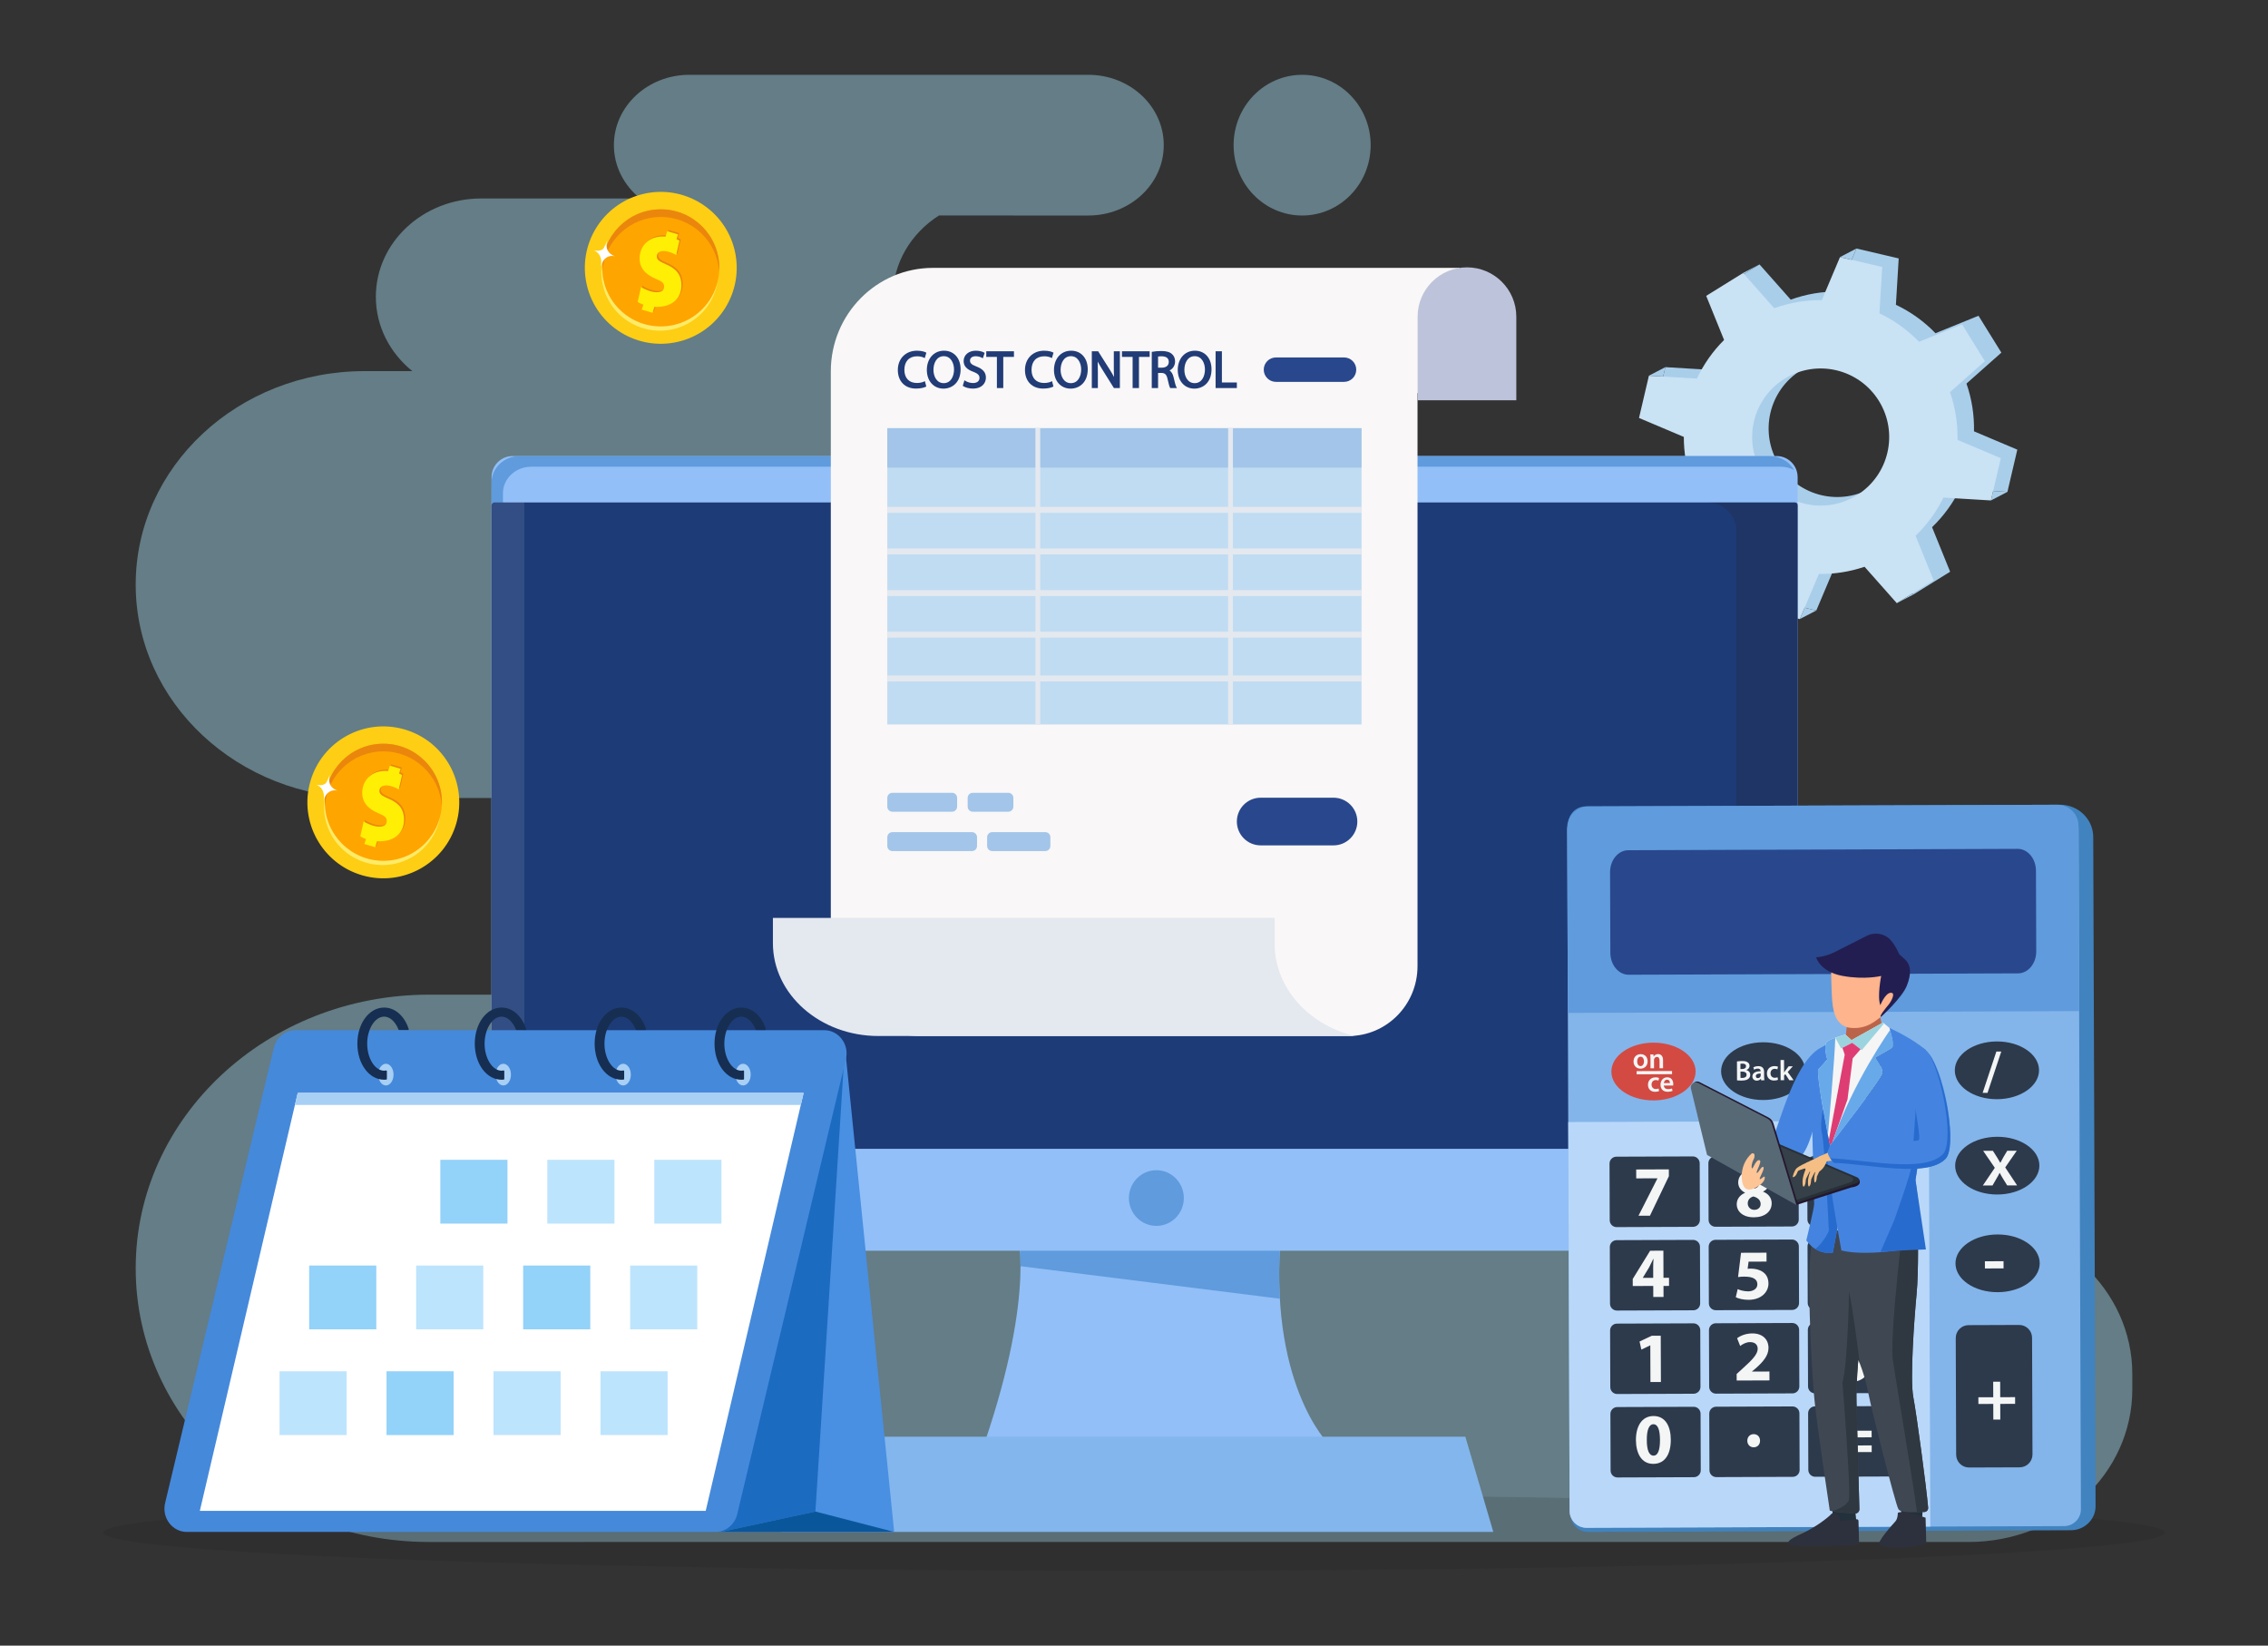 <?xml version="1.0" encoding="utf-8"?>
<svg xmlns="http://www.w3.org/2000/svg" enable-background="new 0 0 2000 2000" height="1413.797" id="Layer_1" version="1.1" viewBox="25.554 361.797 1948.892 1413.797" width="1948.892" x="0" y="0">
  <rect x="25.554" y="361.797" width="1948.892" height="1413.797" fill="#333333" stroke="none"/>
  <linearGradient gradientUnits="userSpaceOnUse" id="SVGID_1_" x1="1000" x2="1000" y1="0" y2="2000">
    <stop offset="0" stop-color="#fdfdfd"/>
    <stop offset=".227" stop-color="#f2fafd"/>
    <stop offset=".621" stop-color="#d5f4fe"/>
    <stop offset="1" stop-color="#b4ecff"/>
  </linearGradient>
  <g opacity=".41">
    <path d="M142.16,864.01L142.16,864.01c0-101.28,88.06-183.38,196.68-183.38h41.03      c-19.19-15.49-31.35-38.35-31.35-63.87v0c0-46.65,40.56-84.47,90.59-84.47h136.55c-13.81-11.08-22.59-27.47-22.59-45.79      c0-33.38,29.02-60.44,64.82-60.44h342.87c35.8,0,64.82,27.06,64.82,60.44c0,33.38-29.02,60.44-64.82,60.44H832.38      c-23.9,15.21-39.6,40.8-39.6,69.82v0c0,25.52,12.16,48.38,31.35,63.87h211.14c108.62,0,196.68,82.1,196.68,183.38l0,0      c0,101.28-88.06,183.38-196.68,183.38h279.71c50.03,0,90.59,37.82,90.59,84.47c0,46.65-40.56,84.47-90.59,84.47h113.97      c124.52,0,227.88,84.17,248.4,194.8h39.91c77.64,0,140.58,58.68,140.58,131.07v13.28c0,72.39-62.94,131.07-140.58,131.07      h-288.31H485.4h-91.07c-139.27,0-252.17-105.26-252.17-235.11v0c0-129.85,112.9-235.11,252.17-235.11h441.46      c-50.03,0-90.59-37.82-90.59-84.47c0-46.65,40.56-84.47,90.59-84.47H338.84C230.22,1047.39,142.16,965.29,142.16,864.01z" fill="#abe9ff"/>
    <ellipse cx="1144.48" cy="486.51" fill="#abe9ff" rx="58.89" ry="60.44"/>
  </g>
  <ellipse cx="1000" cy="1678.51" fill="#231f20" opacity=".15" rx="885.86" ry="32.82"/>
  <path d="M1721.8,732.35c0.3-13.74-1.8-27.63-6.46-41.01l29.99-26.59l-19.65-31.68l-36.96,15     c-9.94-10.29-21.49-18.48-34.01-24.42l2.4-39.84l-36.29-8.5l-15.62,36.95c-13.72-0.13-27.57,2.14-40.89,6.96l-26.8-30.25     l-31.67,19.65l15.37,37.89c-9.82,9.76-17.65,21.03-23.37,33.19l-41.23-2.49l-8.5,36.3l38.5,16.28     c-0.02,13.13,2.15,26.37,6.66,39.14l-31.48,27.91l19.65,31.68l39.16-15.89c9.42,9.55,20.26,17.24,31.96,22.95l-2.54,42.21     l36.29,8.5l16.38-38.75c13.14,0.19,26.41-1.83,39.24-6.18l27.7,31.26l31.67-19.65l-15.52-38.26c10-9.6,18.04-20.74,23.97-32.79     l40.79,2.46l8.5-36.3L1721.8,732.35z M1635.25,779.95c-27.63,17.15-63.92,8.64-81.07-19c-17.14-27.64-8.64-63.95,18.98-81.09     c27.63-17.15,63.93-8.64,81.07,19C1671.38,726.49,1662.88,762.8,1635.25,779.95z" fill="#a9ceea"/>
  <path d="M1707.65,739.7c0.3-13.74-1.81-27.63-6.46-41.01l29.99-26.59l-19.65-31.68l-36.96,15     c-9.94-10.29-21.49-18.48-34.01-24.42l2.4-39.84l-36.29-8.5l-15.62,36.95c-13.72-0.13-27.57,2.14-40.89,6.96l-26.8-30.24     l-31.67,19.65l15.37,37.89c-9.82,9.76-17.65,21.03-23.37,33.19l-41.23-2.49l-8.5,36.3l38.5,16.28     c-0.02,13.13,2.15,26.37,6.66,39.14l-31.48,27.91l19.65,31.68l39.16-15.89c9.42,9.55,20.26,17.23,31.96,22.95l-2.54,42.21     l36.29,8.5l16.37-38.75c13.15,0.19,26.41-1.83,39.24-6.18l27.7,31.26l31.67-19.65l-15.52-38.26c10-9.6,18.04-20.74,23.97-32.79     l40.79,2.46l8.5-36.3L1707.65,739.7z M1621.1,787.3c-27.63,17.15-63.93,8.64-81.07-19c-17.14-27.64-8.64-63.95,18.98-81.09     c27.63-17.15,63.93-8.64,81.07,19C1657.23,733.84,1648.73,770.15,1621.1,787.3z" fill="#c9e2f4"/>
  <polygon fill="#a9ceea" points="1442.44 684.56 1454.7 685.3 1456.6 677.21"/>
  <polygon fill="#a9ceea" points="1606.66 582.65 1620.81 575.3 1616.71 585"/>
  <polygon fill="#a9ceea" points="1523.35 596.31 1537.51 588.97 1524.17 597.24"/>
  <polygon fill="#a9ceea" points="1572.13 893.65 1586.28 886.3 1576.23 883.95"/>
  <polygon fill="#a9ceea" points="1736.35 791.74 1750.5 784.39 1738.24 783.65"/>
  <polygon fill="#a9ceea" points="1655.44 879.98 1669.59 872.63 1668.77 871.71"/>
  <g>
    <path d="M899.11,1416.81c0,0,17.7,52.29-27.82,185.41h295.86c0,0-53.1-52.29-40.46-185.41H899.11z" fill="#92bff7"/>
    <path d="M902.5,1449.61l222.89,27.95c-1.05-18.05-0.83-38.21,1.31-60.76H899.11l0,0    C899.11,1416.81,902.53,1426.94,902.5,1449.61z" fill="#5f9bdd"/>
    <path d="M1545.81,1436.32H472.41c-13.51,0-24.47-10.95-24.47-24.47V771.71c0-10.01,8.11-18.12,18.12-18.12h1086.08    c10.01,0,18.12,8.11,18.12,18.12v640.14C1570.28,1425.36,1559.32,1436.32,1545.81,1436.32z" fill="#92bff7"/>
    <path d="M457.73,1419.41V785.57c0-12.59,10.86-22.8,24.26-22.8h1073.8c4.17,0,8.05,1.08,11.48,2.83    c-4.1-7.12-12.03-12.01-21.25-12.01H472.21c-13.4,0-24.26,10.21-24.26,22.8v633.84c0,9.57,5.49,17.91,13.66,22.45    C459.16,1428.78,457.73,1424.26,457.73,1419.41z" fill="#5f9bdd"/>
    <polygon fill="#83b6ed" points="720.84 1596.11 696.82 1677.92 1308.76 1677.92 1284.74 1596.11"/>
    <path d="M1042.82,1391.07c0,13.21-10.56,23.91-23.59,23.91c-13.03,0-23.59-10.7-23.59-23.91    c0-13.21,10.56-23.91,23.59-23.91C1032.26,1367.16,1042.82,1377.87,1042.82,1391.07z" fill="#5f9bdd"/>
    <path d="M1567.83,1348.75H450.39c-1.35,0-2.45-1.1-2.45-2.45v-550.4c0-1.35,1.1-2.45,2.45-2.45h1117.43     c1.35,0,2.45,1.1,2.45,2.45v550.4C1570.28,1347.65,1569.18,1348.75,1567.83,1348.75z" fill="#1d3b77"/>
    <path d="M1568.94,793.45h-76.35c13.82,0,25.03,10.78,25.03,24.08v507.14c0,13.3-11.2,24.08-25.03,24.08h76.35     c0.74,0,1.34-0.58,1.34-1.29V794.74C1570.28,794.03,1569.68,793.45,1568.94,793.45z" fill="#231f20" opacity=".2"/>
    <path d="M476.09,793.45h-26.86c-0.71,0-1.29,0.58-1.29,1.29v552.72c0,0.71,0.58,1.29,1.29,1.29h26.86V793.45z" fill="#fff" opacity=".1"/>
  </g>
  <g>
    <path d="M1279.77,591.93h-102.59H984.31H827.26c-48.48,0-87.79,39.8-87.79,88.89V1175    c0,42.45,33.98,76.86,75.9,76.86h369c32.73,0,59.26-26.87,59.26-60.01V699.52h36.14V591.93z" fill="#f9f7f7"/>
    <path d="M1120.86,1172.63v-22.22H689.71V1172c0,44.1,40.58,79.86,90.65,79.86h409.34    C1150.04,1242.43,1120.86,1210.54,1120.86,1172.63z" fill="#e4e8ef"/>
    <path d="M1286.12,591.49c-23.42,0-42.4,18.98-42.4,42.4v71.81h84.8v-71.81    C1328.52,610.48,1309.53,591.49,1286.12,591.49z" fill="#bdc3db"/>
    <path d="M843.61,1042.9h-51.2c-2.43,0-4.39,1.97-4.39,4.39v7.49c0,2.43,1.97,4.39,4.39,4.39h51.2       c2.43,0,4.39-1.97,4.39-4.39v-7.49C848.01,1044.87,846.04,1042.9,843.61,1042.9z" fill="#a2c5e9"/>
    <path d="M891.95,1042.9h-30.48c-2.43,0-4.39,1.97-4.39,4.39v7.49c0,2.43,1.97,4.39,4.39,4.39h30.48       c2.43,0,4.39-1.97,4.39-4.39v-7.49C896.35,1044.87,894.38,1042.9,891.95,1042.9z" fill="#a2c5e9"/>
    <path d="M860.73,1076.7h-68.32c-2.43,0-4.39,1.97-4.39,4.39v7.49c0,2.43,1.97,4.39,4.39,4.39h68.32        c2.43,0,4.39-1.97,4.39-4.39v-7.49C865.13,1078.66,863.16,1076.7,860.73,1076.7z" fill="#a2c5e9"/>
    <path d="M923.75,1076.7h-45.56c-2.43,0-4.39,1.97-4.39,4.39v7.49c0,2.43,1.97,4.39,4.39,4.39h45.56        c2.43,0,4.39-1.97,4.39-4.39v-7.49C928.15,1078.66,926.18,1076.7,923.75,1076.7z" fill="#a2c5e9"/>
    <rect fill="#c0dcf2" height="254.55" width="407.49" x="788.02" y="729.66"/>
    <rect fill="#a2c5e9" height="33.87" width="407.49" x="788.02" y="729.66"/>
    <rect fill="#e4e8ef" height="254.55" width="4.11" x="915.3" y="729.66"/>
    <rect fill="#e4e8ef" height="254.55" width="4.11" x="1080.89" y="729.66"/>
    <rect fill="#e4e8ef" height="5.13" width="407.49" x="788.02" y="797.23"/>
    <rect fill="#e4e8ef" height="5.13" width="407.49" x="788.02" y="832.98"/>
    <rect fill="#e4e8ef" height="5.13" width="407.49" x="788.02" y="868.74"/>
    <rect fill="#e4e8ef" height="5.13" width="407.49" x="788.02" y="904.49"/>
    <rect fill="#e4e8ef" height="5.13" width="407.49" x="788.02" y="942.13"/>
    <path d="M1180.49,689.87h-58.5c-5.79,0-10.49-4.7-10.49-10.49v0c0-5.79,4.7-10.49,10.49-10.49h58.5    c5.79,0,10.49,4.7,10.49,10.49l0,0C1190.99,685.17,1186.29,689.87,1180.49,689.87z" fill="#29478c"/>
    <path d="M1171.43,1088.08h-62.57c-11.31,0-20.48-9.17-20.48-20.48v0c0-11.31,9.17-20.48,20.48-20.48h62.57    c11.31,0,20.48,9.17,20.48,20.48l0,0C1191.91,1078.91,1182.74,1088.08,1171.43,1088.08z" fill="#29478c"/>
    <g>
      <path d="M813.66,667.89c2.14,0,4.17,0.42,5.73,1.17l0.82,0.4l1.37-4.65l-0.56-0.29c-0.64-0.33-3.08-1.43-7.49-1.43     c-9.7,0-16.47,6.81-16.47,16.56c0,9.71,6.13,15.98,15.62,15.98c3.88,0,6.82-0.78,8.28-1.51l0.56-0.28l-1.2-4.59l-0.85,0.41     c-1.49,0.72-3.79,1.17-6,1.17c-6.75,0-10.78-4.23-10.78-11.32C802.7,672.23,806.8,667.89,813.66,667.89z" fill="#213c76"/>
      <path d="M836.72,663.09c-8.67,0-14.73,6.81-14.73,16.56c0,9.43,5.87,16.02,14.28,16.02     c7.33,0,14.73-5.13,14.73-16.6C851,669.51,845.26,663.09,836.72,663.09z M836.49,690.97c-6.06,0-8.82-5.91-8.82-11.41     c0-5.85,2.74-11.76,8.86-11.76c6.06,0,8.82,5.94,8.82,11.45C845.36,685.08,842.62,690.97,836.49,690.97z" fill="#213c76"/>
      <path d="M864.55,676.65c-4.15-1.6-5.48-2.84-5.48-5.08c0-1.72,1.28-3.73,4.89-3.73c2.39,0,4.22,0.72,5.34,1.33     l0.8,0.44l1.57-4.64l-0.55-0.31c-1.04-0.59-3.33-1.57-7.02-1.57c-6.18,0-10.49,3.67-10.49,8.93c0,4.26,2.69,7.2,8.43,9.24     c4.32,1.66,5.17,3.19,5.17,5.26c0,2.69-2.11,4.36-5.52,4.36c-2.22,0-4.67-0.69-6.55-1.85l-0.85-0.52l-1.43,4.76l0.48,0.32     c1.81,1.21,5.14,2.05,8.1,2.05c8.34,0,11.3-5.08,11.3-9.42C872.72,681.72,870.27,678.86,864.55,676.65z" fill="#213c76"/>
      <polygon fill="#213c76" points="873.05 668.42 882.19 668.42 882.19 695.18 887.66 695.18 887.66 668.42 896.84 668.42 896.84 663.58 873.05 663.58"/>
      <path d="M922.92,667.89c2.14,0,4.17,0.42,5.73,1.17l0.82,0.4l1.37-4.65l-0.56-0.29c-0.64-0.33-3.08-1.43-7.49-1.43     c-9.7,0-16.47,6.81-16.47,16.56c0,9.71,6.13,15.98,15.62,15.98c3.88,0,6.82-0.78,8.28-1.51l0.56-0.28l-1.2-4.59l-0.85,0.41     c-1.49,0.72-3.79,1.17-6,1.17c-6.75,0-10.78-4.23-10.78-11.32C911.96,672.23,916.06,667.89,922.92,667.89z" fill="#213c76"/>
      <path d="M945.97,663.09c-8.67,0-14.73,6.81-14.73,16.56c0,9.43,5.87,16.02,14.28,16.02     c7.33,0,14.73-5.13,14.73-16.6C960.26,669.51,954.52,663.09,945.97,663.09z M945.75,690.97c-6.06,0-8.82-5.91-8.82-11.41     c0-5.85,2.74-11.76,8.86-11.76c6.06,0,8.82,5.94,8.82,11.45C954.61,685.08,951.87,690.97,945.75,690.97z" fill="#213c76"/>
      <path d="M982.66,676.93c0,3.11,0.04,5.92,0.19,8.77c-1.11-2.11-2.37-4.28-3.81-6.55l-9.86-15.57h-5.43v31.6h5.2     v-13.61c0-3.57-0.04-6.42-0.15-9.13c1.12,2.1,2.48,4.43,4.17,7.13l9.77,15.61h5.12v-31.6h-5.2V676.93z" fill="#213c76"/>
      <polygon fill="#213c76" points="989.66 668.42 998.81 668.42 998.81 695.18 1004.27 695.18 1004.27 668.42 1013.46 668.42 1013.46 663.58 989.66 663.58"/>
      <path d="M1034.04,685.99c-0.64-2.8-1.81-4.78-3.48-5.91c3-1.54,4.74-4.36,4.74-7.79c0-2.56-0.93-4.79-2.62-6.28     c-2.03-1.83-4.87-2.65-9.21-2.65c-2.8,0-5.64,0.24-7.6,0.64l-0.61,0.13v31.06h5.42v-13.02h2.86c3.14,0.12,4.48,1.44,5.3,5.24     c1,4.41,1.6,6.56,2.09,7.4l0.22,0.38h5.75l-0.61-1.14C1035.7,692.95,1034.95,689.88,1034.04,685.99z M1029.89,672.74     c0,3.05-2.3,4.94-6.01,4.94h-3.2v-9.58c0.66-0.11,1.71-0.21,3.06-0.21C1027.82,667.93,1029.89,669.56,1029.89,672.74z" fill="#213c76"/>
      <path d="M1052.33,663.09c-8.67,0-14.73,6.81-14.73,16.56c0,9.43,5.87,16.02,14.28,16.02     c7.33,0,14.73-5.13,14.73-16.6C1066.62,669.51,1060.87,663.09,1052.33,663.09z M1052.11,690.97c-6.06,0-8.82-5.91-8.82-11.41     c0-5.85,2.74-11.76,8.86-11.76c6.06,0,8.82,5.94,8.82,11.45C1060.97,685.08,1058.23,690.97,1052.11,690.97z" fill="#213c76"/>
      <polygon fill="#213c76" points="1075.53 690.39 1075.53 663.58 1070.11 663.58 1070.11 695.18 1088.38 695.18 1088.38 690.39"/>
    </g>
  </g>
  <g>
    <polygon fill="#498fe2" points="751.59 1261.11 793.93 1677.92 644.91 1677.92"/>
    <polygon fill="#1b6bc1" points="751.59 1261.11 726.24 1660.4 644.91 1677.92"/>
    <polygon fill="#0a569b" points="793.93 1677.92 726.24 1660.4 644.91 1677.92"/>
    <path d="M733.76,1246.84H279.55c-8.86,0-16.57,6.26-18.7,15.19l-93.42,391.08c-3.01,12.61,6.18,24.81,18.7,24.81      h454.21c8.86,0,16.57-6.26,18.7-15.18l93.42-391.08C755.47,1259.04,746.28,1246.84,733.76,1246.84z" fill="#4589db"/>
    <polygon fill="#fff" points="281.4 1300.76 197.28 1659.8 631.98 1659.8 716.1 1300.76"/>
    <polygon fill="#a8cff4" points="278.98 1311.11 713.68 1311.11 716.1 1300.76 281.4 1300.76"/>
    <ellipse cx="664.08" cy="1285.02" fill="#a8cff4" rx="6.55" ry="9.32"/>
    <path d="M664.92,1281.98c0-0.35-0.35-0.59-0.72-0.51c-0.54,0.11-1.09,0.18-1.65,0.18       c-7.9,0-14.57-10.63-14.57-23.22c0-12.59,6.67-23.22,14.57-23.22c5.14,0,9.76,4.52,12.36,11.14c0.08,0.21,0.29,0.35,0.53,0.35       h7.7c0.39,0,0.67-0.35,0.56-0.69c-3.49-11.03-11.54-18.59-21.15-18.59c-12.9,0-23.01,13.62-23.01,31c0,17.38,10.11,31,23.01,31       c0.62,0,1.24-0.03,1.85-0.1c0.29-0.03,0.51-0.27,0.51-0.54V1281.98z" fill="#162e51"/>
    <ellipse cx="561.07" cy="1285.02" fill="#a8cff4" rx="6.55" ry="9.32"/>
    <path d="M561.91,1281.98c0-0.35-0.35-0.59-0.72-0.51c-0.54,0.11-1.09,0.18-1.65,0.18       c-7.9,0-14.57-10.63-14.57-23.22c0-12.59,6.67-23.22,14.57-23.22c5.14,0,9.76,4.52,12.36,11.14c0.08,0.21,0.29,0.35,0.53,0.35       h7.7c0.38,0,0.67-0.35,0.56-0.69c-3.49-11.03-11.54-18.59-21.15-18.59c-12.9,0-23.01,13.62-23.01,31c0,17.38,10.11,31,23.01,31       c0.62,0,1.24-0.03,1.85-0.1c0.29-0.03,0.51-0.27,0.51-0.54V1281.98z" fill="#162e51"/>
    <g>
      <ellipse cx="458.07" cy="1285.02" fill="#a8cff4" rx="6.55" ry="9.32"/>
      <path d="M458.91,1281.98c0-0.35-0.35-0.59-0.72-0.51c-0.54,0.11-1.09,0.18-1.65,0.18       c-7.9,0-14.57-10.63-14.57-23.22c0-12.59,6.67-23.22,14.57-23.22c5.14,0,9.76,4.52,12.36,11.14c0.08,0.21,0.29,0.35,0.53,0.35       h7.7c0.39,0,0.67-0.35,0.56-0.69c-3.49-11.03-11.54-18.59-21.15-18.59c-12.9,0-23.01,13.62-23.01,31c0,17.38,10.11,31,23.01,31       c0.62,0,1.24-0.03,1.85-0.1c0.29-0.03,0.51-0.27,0.51-0.54V1281.98z" fill="#162e51"/>
    </g>
    <g>
      <ellipse cx="357.17" cy="1285.02" fill="#a8cff4" rx="6.55" ry="9.32"/>
      <path d="M358.01,1281.98c0-0.35-0.35-0.59-0.72-0.51c-0.54,0.11-1.09,0.18-1.65,0.18       c-7.9,0-14.57-10.63-14.57-23.22c0-12.59,6.67-23.22,14.57-23.22c5.14,0,9.76,4.52,12.36,11.14c0.08,0.21,0.29,0.35,0.53,0.35       h7.7c0.38,0,0.67-0.35,0.56-0.69c-3.49-11.03-11.54-18.59-21.15-18.59c-12.9,0-23.01,13.62-23.01,31c0,17.38,10.11,31,23.01,31       c0.62,0,1.24-0.03,1.85-0.1c0.29-0.03,0.51-0.27,0.51-0.54V1281.98z" fill="#162e51"/>
    </g>
    <g opacity=".48">
      <rect fill="#1ea0f3" height="54.81" width="57.69" x="403.93" y="1358.2"/>
      <rect fill="#76c6fb" height="54.81" width="57.69" x="495.86" y="1358.2"/>
      <rect fill="#76c6fb" height="54.81" width="57.69" x="587.8" y="1358.2"/>
    </g>
    <g opacity=".48">
      <rect fill="#1ea0f3" height="54.81" width="57.69" x="291.23" y="1449.05"/>
      <rect fill="#76c6fb" height="54.81" width="57.69" x="383.16" y="1449.05"/>
      <rect fill="#1ea0f3" height="54.81" width="57.69" x="475.1" y="1449.05"/>
      <rect fill="#76c6fb" height="54.81" width="57.69" x="567.03" y="1449.05"/>
    </g>
    <g opacity=".48">
      <rect fill="#76c6fb" height="54.81" width="57.69" x="265.75" y="1539.89"/>
      <rect fill="#1ea0f3" height="54.81" width="57.69" x="357.68" y="1539.89"/>
      <rect fill="#76c6fb" height="54.81" width="57.69" x="449.62" y="1539.89"/>
      <rect fill="#76c6fb" height="54.81" width="57.69" x="541.55" y="1539.89"/>
    </g>
  </g>
  <g>
    <path d="M1468.37,1468c0.72,0.61,6.1-0.63,7.03-0.85c1.57,1.17,11.96,4.82,14.7,5.17     c2.84,0.36,17.76,0.1,22.65-1.59c4.88-1.7,13.15-12.52,9.13-12.11c-3.14,0.32-9.92,6.01-9.92,6.01s-6.37-1.31-9.26-1.98     c-2.57-0.59-7.85,2.26-7.85,2.26s0.58-0.39,1.5-0.91h0l0,0c0.71-0.4,1.62-0.88,2.64-1.33c0.01,0,0.03-0.01,0.04-0.02     c0.24-0.1,0.48-0.2,0.73-0.3c0.02-0.01,0.04-0.01,0.06-0.02c0.25-0.1,0.51-0.19,0.77-0.29c0.01,0,0.03-0.01,0.04-0.01     c0.25-0.09,0.51-0.17,0.77-0.24c0.02-0.01,0.04-0.02,0.07-0.02c0.27-0.08,0.54-0.15,0.81-0.21c3-0.68,5.84-0.91,7.08-1.8     c0.29-0.2,0.48-0.44,0.58-0.73c0.24-0.71,0.28-1.31,0.03-1.89c-0.3-0.68-1.03-1.33-2.4-2.07c-0.08-0.04-0.16-0.08-0.24-0.11     c-0.02,0-0.04-0.01-0.06-0.02c-0.07-0.03-0.13-0.04-0.21-0.07c-0.03-0.01-0.06-0.01-0.09-0.02c-0.07-0.01-0.14-0.03-0.21-0.04     c-0.04,0-0.07-0.01-0.11-0.01c-0.08-0.01-0.15-0.02-0.22-0.02c-0.04,0-0.08,0-0.11-0.01c-0.09-0.01-0.17-0.01-0.26-0.01     c-0.03,0-0.06,0-0.09,0c-0.11,0-0.22,0-0.34,0c-0.01,0-0.02,0-0.03,0c-3.03,0.12-8.01,1.67-12.1,0.39h0v0     c-0.71-0.22-1.38-0.52-2.02-0.93c-5.33-3.42-14.74,0.56-14.74,0.56v0.01c-1.3-0.38-6.57-1.87-7.13-1.53     C1468.94,1453.7,1467.58,1467.34,1468.37,1468z" fill="#fbbd91"/>
    <path d="M1518.55,1458.29c0,0,1.57-0.99-1.36-1.41c-2.93-0.43-7,5.55-13.94,4.18c-6.94-1.37-8.49-1.11-9.97,0.67     c-1.48,1.78,0.17,4.84,1.05,4.72c0.87-0.11,11.91-0.75,16.6-1.15C1510.92,1465.3,1516.69,1461.74,1518.55,1458.29z" fill="#fbbd91"/>
    <path d="M1805.12,1676.46l-414.95,1.46c-8.09,0.03-14.67-6.34-14.7-14.22l-2.09-594.79    c-0.03-7.88,6.51-14.29,14.6-14.32l407.63-1.43c15.77-0.06,28.6,12.36,28.65,27.72l2.02,574.82    C1826.33,1667.12,1816.85,1676.41,1805.12,1676.46z" fill="#4183bf"/>
    <path d="M1799.2,1672.92l-410.29,1.44c-8.03,0.03-14.56-6.4-14.59-14.35l-2.06-585.06    c-0.03-7.95,6.46-14.42,14.49-14.45l410.29-1.44c8.03-0.03,14.56,6.39,14.59,14.34l2.05,585.07    C1813.72,1666.42,1807.23,1672.89,1799.2,1672.92z" fill="#83b5ea"/>
    <path d="M1684.27,1673.32l-295.36,1.04c-8.03,0.03-14.56-6.46-14.59-14.49l-1.17-334.08l295.36-1.04    c8.02-0.03,14.56,6.46,14.58,14.48L1684.27,1673.32z" fill="#b9d8f9"/>
    <path d="M1811.62,1071.19c-0.03-10-8.17-18.07-18.16-18.03l-403.17,1.42c-9.99,0.04-18.06,8.17-18.03,18.16    l0.56,159.27l439.37-1.54L1811.62,1071.19z" fill="#5f9bdd"/>
    <path d="M1480.39,1415.79l-65.69,0.23c-3.25,0.01-5.9-2.62-5.91-5.88l-0.17-48.69c-0.01-3.26,2.62-5.9,5.88-5.92    l65.68-0.23c3.26-0.01,5.9,2.62,5.92,5.87l0.17,48.69C1486.27,1413.14,1483.64,1415.78,1480.39,1415.79z" fill="#2d3a4c"/>
    <path d="M1565.34,1415.5l-65.68,0.23c-3.26,0.01-5.91-2.62-5.92-5.87l-0.17-48.69c-0.01-3.26,2.61-5.91,5.88-5.92    l65.68-0.23c3.26-0.01,5.91,2.62,5.92,5.88l0.17,48.69C1571.22,1412.84,1568.59,1415.49,1565.34,1415.5z" fill="#2d3a4c"/>
    <path d="M1650.28,1415.2l-65.68,0.23c-3.25,0.02-5.9-2.62-5.91-5.87l-0.17-48.69c-0.01-3.25,2.62-5.9,5.88-5.91    l65.68-0.23c3.26-0.01,5.91,2.62,5.92,5.88l0.17,48.69C1656.17,1412.54,1653.54,1415.19,1650.28,1415.2z" fill="#2d3a4c"/>
    <path d="M1480.64,1487.49l-65.68,0.23c-3.25,0.01-5.91-2.62-5.92-5.87l-0.17-48.69c-0.01-3.26,2.61-5.91,5.87-5.92    l65.68-0.23c3.26-0.01,5.91,2.62,5.92,5.88l0.17,48.69C1486.52,1484.83,1483.89,1487.48,1480.64,1487.49z" fill="#2d3a4c"/>
    <path d="M1565.59,1487.19l-65.68,0.23c-3.26,0.01-5.91-2.62-5.92-5.87l-0.17-48.7c-0.01-3.25,2.62-5.9,5.88-5.91    l65.68-0.23c3.26-0.01,5.91,2.62,5.92,5.88l0.17,48.69C1571.48,1484.53,1568.84,1487.18,1565.59,1487.19z" fill="#2d3a4c"/>
    <path d="M1650.53,1486.89l-65.68,0.23c-3.26,0.01-5.91-2.62-5.92-5.88l-0.17-48.69c-0.01-3.26,2.62-5.9,5.88-5.92    l65.68-0.23c3.26-0.01,5.9,2.62,5.91,5.88l0.18,48.69C1656.42,1484.23,1653.8,1486.88,1650.53,1486.89z" fill="#2d3a4c"/>
    <path d="M1480.89,1559.19l-65.69,0.23c-3.26,0.01-5.9-2.62-5.92-5.87l-0.17-48.69c-0.01-3.26,2.62-5.91,5.88-5.92    l65.69-0.23c3.26-0.01,5.9,2.62,5.91,5.87l0.18,48.69C1486.77,1556.53,1484.14,1559.17,1480.89,1559.19z" fill="#2d3a4c"/>
    <path d="M1565.84,1558.89l-65.68,0.23c-3.26,0.01-5.91-2.62-5.92-5.87l-0.17-48.69c-0.01-3.26,2.62-5.91,5.87-5.92    l65.69-0.23c3.26-0.01,5.9,2.61,5.92,5.87l0.17,48.7C1571.72,1556.22,1569.09,1558.87,1565.84,1558.89z" fill="#2d3a4c"/>
    <path d="M1650.79,1558.58l-65.68,0.24c-3.25,0.01-5.9-2.62-5.91-5.88l-0.17-48.69c-0.01-3.26,2.62-5.9,5.88-5.91    l65.68-0.23c3.26-0.01,5.91,2.62,5.92,5.88l0.17,48.69C1656.67,1555.93,1654.04,1558.58,1650.79,1558.58z" fill="#2d3a4c"/>
    <path d="M1481.14,1630.88l-65.68,0.23c-3.26,0.01-5.91-2.62-5.91-5.88l-0.17-48.68c-0.01-3.26,2.62-5.91,5.88-5.92    l65.68-0.23c3.26-0.01,5.9,2.62,5.91,5.88l0.17,48.69C1487.02,1628.22,1484.39,1630.87,1481.14,1630.88z" fill="#2d3a4c"/>
    <path d="M1566.09,1630.58l-65.69,0.23c-3.25,0.01-5.9-2.62-5.91-5.87l-0.17-48.69c-0.01-3.26,2.62-5.9,5.87-5.92    l65.68-0.23c3.26-0.01,5.91,2.62,5.92,5.87l0.17,48.69C1571.98,1627.92,1569.35,1630.57,1566.09,1630.58z" fill="#2d3a4c"/>
    <path d="M1651.04,1630.28l-65.68,0.24c-3.26,0.01-5.9-2.62-5.92-5.88l-0.17-48.69c-0.01-3.26,2.62-5.91,5.88-5.92    l65.68-0.23c3.26-0.01,5.9,2.62,5.92,5.88l0.17,48.69C1656.93,1627.62,1654.3,1630.27,1651.04,1630.28z" fill="#2d3a4c"/>
    <path d="M1761.04,1622.42l-43.46,0.15c-6.11,0.02-11.08-4.92-11.1-11.02l-0.35-100.2    c-0.02-6.11,4.92-11.08,11.02-11.1l43.46-0.16c6.11-0.02,11.08,4.92,11.1,11.03l0.36,100.2    C1772.09,1617.43,1767.15,1622.4,1761.04,1622.42z" fill="#2d3a4c"/>
    <path d="M1759.68,1198.03l-334.6,1.18c-8.66,0.03-15.71-8.4-15.75-18.84l-0.24-69.18    c-0.04-10.43,6.96-18.91,15.61-18.94l334.6-1.18c8.67-0.03,15.72,8.4,15.75,18.83l0.24,69.18    C1775.34,1189.52,1768.34,1198,1759.68,1198.03z" fill="#29478c"/>
    <path d="M1778.28,1447.02c0.05,13.7-16.12,24.86-36.1,24.93c-19.99,0.07-36.23-10.98-36.28-24.67    c-0.05-13.7,16.12-24.86,36.1-24.93C1762,1422.28,1778.23,1433.33,1778.28,1447.02z" fill="#2d3a4c"/>
    <path d="M1777.99,1363.1c0.05,13.7-16.12,24.86-36.1,24.93c-19.98,0.07-36.22-10.98-36.27-24.67    c-0.05-13.7,16.11-24.87,36.1-24.93C1761.7,1338.35,1777.94,1349.4,1777.99,1363.1z" fill="#2d3a4c"/>
    <path d="M1777.7,1281.21c0.05,13.7-16.11,24.86-36.1,24.93c-19.98,0.07-36.23-10.98-36.28-24.68    c-0.05-13.7,16.12-24.86,36.1-24.93C1761.41,1256.46,1777.65,1267.52,1777.7,1281.21z" fill="#2d3a4c"/>
    <path d="M1676.27,1281.57c0.05,13.7-16.11,24.86-36.1,24.93c-19.98,0.08-36.23-10.98-36.28-24.68    c-0.04-13.69,16.12-24.86,36.1-24.93C1659.98,1256.82,1676.22,1267.87,1676.27,1281.57z" fill="#2d3a4c"/>
    <path d="M1576.87,1281.92c0.06,13.7-16.11,24.86-36.1,24.93c-19.98,0.07-36.23-10.98-36.27-24.68    c-0.05-13.7,16.11-24.86,36.1-24.93C1560.59,1257.17,1576.83,1268.22,1576.87,1281.92z" fill="#2d3a4c"/>
    <path d="M1482.59,1282.25c0.04,13.69-16.12,24.86-36.1,24.93c-19.99,0.07-36.23-10.98-36.28-24.68    c-0.05-13.7,16.12-24.86,36.1-24.93C1466.29,1257.5,1482.53,1268.55,1482.59,1282.25z" fill="#d34a42"/>
    <path d="M1443.66,1517.63h-0.12l-7.57,3.64l-1.55-6.96l10.5-4.93l7.71-0.02l0.14,39.75l-8.99,0.03L1443.66,1517.63z" fill="#f4f5f5"/>
    <path d="M1517.88,1547.84l-0.02-5.63l5.12-4.67c8.66-7.79,12.86-12.27,12.97-16.92c-0.01-3.24-1.98-5.8-6.57-5.79     c-3.42,0.01-6.41,1.74-8.48,3.33l-2.66-6.65c2.99-2.27,7.63-4.13,13.01-4.15c8.99-0.03,13.96,5.21,13.99,12.42     c0.02,6.67-4.79,12.01-10.52,17.17l-3.66,3.07v0.12l14.98-0.05l0.03,7.64L1517.88,1547.84z" fill="#f4f5f5"/>
    <path d="M1604.94,1539.45c1.65,0.85,5.45,2.43,9.24,2.41c4.83-0.02,7.27-2.35,7.26-5.35      c-0.02-3.91-3.93-5.67-8.03-5.66l-3.79,0.02l-0.02-6.67l3.61-0.01c3.12-0.07,7.08-1.25,7.07-4.61      c-0.01-2.38-1.97-4.16-5.89-4.14c-3.24,0.01-6.66,1.43-8.31,2.41l-1.92-6.72c2.38-1.54,7.14-3.02,12.28-3.04      c8.5-0.03,13.22,4.42,13.24,9.87c0.02,4.22-2.35,7.53-7.24,9.26v0.12c4.77,0.84,8.64,4.44,8.66,9.64      c0.02,7.03-6.13,12.19-16.22,12.23c-5.14,0.01-9.49-1.31-11.82-2.77L1604.94,1539.45z" fill="#f4f5f5"/>
    <path d="M1627.32,1444.32c-1.04-0.06-2.14,0.01-3.61,0.13c-8.25,0.7-11.91,4.93-12.94,9.58h0.18     c1.95-2.03,4.7-3.2,8.43-3.21c6.67-0.03,12.31,4.66,12.34,12.92c0.03,7.89-6.01,14.39-14.63,14.42     c-10.58,0.03-15.81-7.84-15.84-17.32c-0.03-7.46,2.7-13.71,6.97-17.7c3.96-3.62,9.09-5.6,15.33-5.93     c1.71-0.13,2.81-0.13,3.73-0.07L1627.32,1444.32z M1622.31,1464.27c-0.01-3.67-1.98-6.84-5.96-6.83     c-2.51,0.01-4.58,1.54-5.49,3.57c-0.24,0.49-0.36,1.22-0.36,2.33c0.2,4.22,2.23,8,6.45,7.99     C1620.25,1471.31,1622.33,1468.31,1622.31,1464.27z" fill="#f4f5f5"/>
    <path d="M1738.06,1350.49l3.57,5.62c0.98,1.58,1.85,3.05,2.71,4.57h0.19c0.85-1.66,1.7-3.19,2.55-4.72l3.29-5.52     l8.19-0.03l-9.92,14.35l10.21,15.43l-8.5,0.03l-3.69-5.92c-0.98-1.58-1.85-3.17-2.71-4.82h-0.13c-0.85,1.72-1.7,3.19-2.67,4.84     l-3.41,5.94l-8.32,0.03l10.28-15.2l-10.02-14.58L1738.06,1350.49z" fill="#f4f5f5"/>
    <path d="M1729.23,1300.71l11.81-35.51l4.21-0.01l-11.82,35.51L1729.23,1300.71z" fill="#f4f5f5"/>
    <path d="M1637.38,1276.18c0.02,6.7-3.88,10.09-8.23,10.11c-4.45,0.02-8.09-3.4-8.16-9.52     c-0.02-6.02,3.43-9.99,8.34-10.01C1634.36,1266.75,1637.35,1270.45,1637.38,1276.18z M1625.59,1276.56     c-0.04,3.67,1.29,6.36,3.69,6.35c2.39-0.01,3.56-2.56,3.55-6.42c-0.01-3.52-1-6.36-3.59-6.35     C1626.78,1270.15,1625.57,1272.99,1625.59,1276.56z M1629.29,1299.65l18.33-32.95l3.42-0.01l-18.33,32.95L1629.29,1299.65z      M1659.34,1289.32c0.02,6.65-3.83,10.09-8.23,10.11c-4.41,0.01-8.09-3.4-8.11-9.56c-0.02-5.97,3.44-10,8.28-10.01     C1656.32,1279.83,1659.33,1283.59,1659.34,1289.32z M1647.55,1289.7c-0.03,3.62,1.29,6.36,3.69,6.34     c2.45-0.01,3.56-2.56,3.55-6.42c-0.01-3.57-1-6.36-3.59-6.35C1648.75,1283.28,1647.54,1286.13,1647.55,1289.7z" fill="#f4f5f5"/>
    <path d="M1518.12,1273.72c0.95-0.2,2.69-0.35,4.38-0.36c2.23-0.01,3.6,0.26,4.73,1.04     c1.03,0.61,1.72,1.68,1.72,3.08c0,1.52-0.95,2.91-2.73,3.58l0,0.05c1.74,0.43,3.33,1.8,3.34,4.07c0,1.47-0.62,2.62-1.58,3.41     c-1.17,1.03-3.1,1.55-6.11,1.56c-1.66,0.01-2.94-0.11-3.69-0.21L1518.12,1273.72z M1521.13,1280.21l1.54,0     c2.08-0.01,3.25-0.99,3.25-2.39c0-1.54-1.18-2.25-3.09-2.24c-0.88,0-1.4,0.05-1.72,0.12L1521.13,1280.21z M1521.16,1287.8     c0.39,0.05,0.9,0.07,1.59,0.07c1.93,0,3.64-0.74,3.64-2.77c-0.01-1.91-1.67-2.69-3.75-2.68l-1.5,0L1521.16,1287.8z" fill="#f4f5f5"/>
    <path d="M1538.93,1289.92l-0.2-1.32h-0.07c-0.73,0.93-1.98,1.6-3.52,1.6c-2.39,0.01-3.75-1.73-3.76-3.53     c-0.01-3.01,2.66-4.54,7.06-4.53v-0.2c0-0.78-0.32-2.08-2.43-2.07c-1.17,0-2.4,0.38-3.2,0.89l-0.59-1.95     c0.88-0.54,2.42-1.06,4.3-1.07c3.81-0.01,4.93,2.41,4.94,5l0.01,4.3c0,1.08,0.06,2.13,0.18,2.86L1538.93,1289.92z      M1538.51,1284.09c-2.13-0.04-4.16,0.43-4.15,2.24c0,1.18,0.76,1.7,1.72,1.7c1.2,0,2.08-0.79,2.34-1.65     c0.07-0.22,0.1-0.46,0.1-0.66L1538.51,1284.09z" fill="#f4f5f5"/>
    <path d="M1553.4,1289.49c-0.63,0.3-1.88,0.62-3.37,0.62c-3.72,0.02-6.15-2.35-6.16-6.04     c-0.01-3.57,2.43-6.37,6.61-6.39c1.1,0,2.23,0.24,2.92,0.56l-0.53,2.25c-0.49-0.22-1.2-0.46-2.28-0.46     c-2.3,0.01-3.67,1.7-3.63,3.88c0,2.45,1.6,3.83,3.66,3.83c1.05,0,1.78-0.23,2.37-0.47L1553.4,1289.49z" fill="#f4f5f5"/>
    <path d="M1558.62,1283.16h0.05c0.29-0.47,0.63-0.98,0.95-1.4l2.87-3.85l3.63-0.02l-4.39,4.89l5.06,7.03l-3.69,0.01     l-3.45-5.25l-1.02,1.2l0.01,4.06l-3.01,0.01l-0.06-17.37l3.01-0.01L1558.62,1283.16z" fill="#f4f5f5"/>
    <path d="M1744.31,1548.83l0.04,13.33l12.78-0.04l0.02,5.75l-12.78,0.05l0.04,13.45l-5.99,0.02l-0.05-13.45     l-12.78,0.05l-0.02-5.75l12.78-0.05l-0.05-13.33L1744.31,1548.83z" fill="#f4f5f5"/>
    <path d="M1747.2,1445.33l0.02,6.17l-16.03,0.06l-0.02-6.18L1747.2,1445.33z" fill="#f4f5f5"/>
    <path d="M1543.54,1445.65l-15.42,0.06l-0.83,6.12c0.86-0.12,1.59-0.12,2.57-0.13c3.79-0.01,7.64,0.83,10.47,2.84     c3.01,2.01,4.85,5.31,4.87,9.96c0.02,7.4-6.31,13.97-17.01,14c-4.83,0.02-8.87-1.07-11.08-2.22l1.63-6.98     c1.78,0.85,5.39,1.94,9,1.93c3.85-0.02,7.94-1.87,7.93-6.09c-0.01-4.1-3.26-6.59-11.22-6.57c-2.2,0.01-3.72,0.14-5.38,0.39     l2.56-20.87l21.9-0.08L1543.54,1445.65z" fill="#f4f5f5"/>
    <path d="M1446.22,1476.06l-0.03-9.48l-17.61,0.06l-0.02-6.05l14.96-24.27l11.38-0.03l0.08,23.3l4.77-0.01l0.02,6.97     l-4.77,0.02l0.03,9.48L1446.22,1476.06z M1446.16,1459.61l-0.03-8.81c-0.01-2.39,0.11-4.83,0.28-7.41l-0.24,0.01     c-1.28,2.57-2.31,4.9-3.64,7.41l-5.29,8.7v0.12L1446.16,1459.61z" fill="#f4f5f5"/>
    <path d="M1461.27,1598.65c0.04,12.29-4.88,20.75-15.03,20.79c-10.28,0.03-14.84-9.18-14.94-20.44     c-0.04-11.5,4.82-20.62,15.09-20.66C1457.04,1578.31,1461.23,1587.77,1461.27,1598.65z M1440.66,1598.97     c-0.03,9.11,2.19,13.45,5.8,13.43c3.61-0.01,5.55-4.55,5.52-13.59c-0.03-8.81-1.94-13.45-5.68-13.44     C1442.88,1585.39,1440.57,1589.74,1440.66,1598.97z" fill="#f4f5f5"/>
    <path d="M1527.02,1599.6c-0.01-3.3,2.25-5.69,5.48-5.7c3.24-0.01,5.45,2.3,5.46,5.66c0.01,3.24-2.18,5.64-5.48,5.65     C1529.31,1605.22,1527.04,1602.84,1527.02,1599.6z" fill="#f4f5f5"/>
    <path d="M1602.3,1596.73l-0.02-5.69l31.56-0.11l0.02,5.69L1602.3,1596.73z M1602.35,1609.38l-0.02-5.69l31.56-0.11     l0.02,5.69L1602.35,1609.38z" fill="#f4f5f5"/>
    <g>
      <path d="M1606.44,1400.98c1.16,0.12,2.2,0.12,4.04-0.01c2.81-0.19,5.68-1,7.82-2.47c2.56-1.78,4.27-4.36,4.99-7.36     l-0.19-0.06c-1.77,1.84-4.33,2.89-7.94,2.9c-6.73,0.02-12.43-4.67-12.46-12.37c-0.03-7.77,6.19-14.34,14.94-14.36     c10.21-0.04,15.07,7.77,15.1,17.07c0.03,8.26-2.58,14.32-6.91,18.31c-3.78,3.44-8.97,5.35-15.14,5.62     c-1.59,0.13-3.18,0.07-4.23,0.02L1606.44,1400.98z M1611.99,1381.02c0.01,3.43,1.86,6.35,5.65,6.34     c2.51-0.01,4.28-1.24,5.13-2.65c0.3-0.55,0.49-1.16,0.48-2.33c-0.01-4.22-1.62-8.37-5.84-8.36     C1614.23,1374.05,1611.92,1376.87,1611.99,1381.02z" fill="#f4f5f5"/>
    </g>
    <g>
      <path d="M1517.92,1396.6c-0.02-4.77,2.73-8.08,7.06-9.99l0-0.19c-3.86-1.94-5.77-5.18-5.78-8.66     c-0.02-6.73,6.02-11.22,13.97-11.24c9.3-0.03,13.17,5.34,13.19,10.17c0.01,3.42-1.81,6.79-5.72,8.76v0.18     c3.86,1.45,7.3,4.74,7.32,9.88c0.02,7.21-6.02,12.07-15.25,12.1C1522.61,1407.66,1517.94,1401.99,1517.92,1396.6z      M1538.47,1396.23c-0.01-3.49-2.59-5.56-6.26-6.52c-3.05,0.86-4.82,3.07-4.81,5.95c-0.05,2.87,2.16,5.56,5.65,5.54     C1536.35,1401.19,1538.48,1399.04,1538.47,1396.23z M1527.95,1377.43c0.01,2.69,2.46,4.39,5.65,5.36     c2.14-0.62,4.02-2.58,4.01-5.09c0-2.45-1.42-4.89-4.84-4.88C1529.58,1372.84,1527.94,1374.92,1527.95,1377.43z" fill="#f4f5f5"/>
    </g>
    <g>
      <path d="M1459.6,1366.42l0.02,5.88l-16.27,33.94l-9.85,0.03l16.28-32.04l0-0.12l-18.22,0.06l-0.03-7.65     L1459.6,1366.42z" fill="#f4f5f5"/>
    </g>
    <g>
      <path d="M1441.35,1273.53c0.01,4.38-3.06,6.35-6.1,6.36c-3.37,0.01-5.98-2.3-5.99-6.12       c-0.01-3.91,2.55-6.32,6.14-6.33C1438.95,1267.43,1441.34,1269.91,1441.35,1273.53z M1432.37,1273.69       c0.01,2.3,1.14,4.03,2.97,4.03c1.71-0.01,2.91-1.7,2.9-4.1c-0.01-1.86-0.84-3.98-2.9-3.98       C1433.21,1269.65,1432.36,1271.71,1432.37,1273.69z" fill="#f4f5f5"/>
      <path d="M1443.81,1271.23c-0.01-1.37-0.04-2.52-0.11-3.55l2.64-0.01l0.15,1.79l0.07-0.01       c0.51-0.93,1.8-2.06,3.79-2.07c2.08-0.01,4.24,1.33,4.25,5.1l0.02,7.07l-3.01,0.01l-0.02-6.73c-0.01-1.71-0.65-3.01-2.29-3       c-1.2,0-2.02,0.86-2.34,1.77c-0.1,0.27-0.12,0.64-0.12,0.98l0.02,7l-3.04,0.01L1443.81,1271.23z" fill="#f4f5f5"/>
      <path d="M1451.2,1299.17c-0.64,0.3-1.88,0.62-3.38,0.62c-3.72,0.01-6.15-2.35-6.16-6.05       c-0.01-3.57,2.43-6.37,6.61-6.38c1.1,0,2.23,0.24,2.91,0.55l-0.52,2.25c-0.49-0.22-1.2-0.46-2.28-0.46       c-2.3,0.01-3.66,1.71-3.63,3.88c0,2.45,1.6,3.83,3.66,3.83c1.05-0.01,1.78-0.23,2.37-0.47L1451.2,1299.17z" fill="#f4f5f5"/>
      <path d="M1455.31,1294.42c0.08,2.15,1.78,3.08,3.68,3.07c1.4-0.01,2.4-0.21,3.3-0.55l0.45,2.08       c-1.03,0.41-2.44,0.74-4.15,0.75c-3.87,0.02-6.15-2.35-6.16-6c-0.01-3.3,1.98-6.42,5.8-6.43c3.87-0.01,5.15,3.17,5.16,5.78       c0,0.56-0.04,1.01-0.09,1.27L1455.31,1294.42z M1460.54,1292.29c0.02-1.1-0.48-2.91-2.48-2.9c-1.86,0.01-2.63,1.7-2.76,2.92       L1460.54,1292.29z" fill="#f4f5f5"/>
      <rect fill="#f4f5f5" height="2.73" transform="matrix(1 -.004 .004 1 -4.49 5.076)" width="30.45" x="1431.24" y="1282.68"/>
    </g>
  </g>
  <g>
    <circle cx="354.98" cy="1051.04" fill="#fdce14" r="65.25" transform="rotate(-73.996 355.02 1051.097)"/>
    <circle cx="354.25" cy="1054.7" fill="#ffeb67" r="50.3" transform="rotate(-22.5 354.23 1054.653)"/>
    <path d="M405.29,1051.04c0,27.78-22.52,50.3-50.3,50.3c-27.78,0-50.3-22.52-50.3-50.3c0-27.78,22.52-50.3,50.3-50.3     C382.76,1000.73,405.29,1023.26,405.29,1051.04z" fill="orange"/>
    <path d="M354.98,1007.33c26.67,0,48.48,20.76,50.18,47.01c0.07-1.09,0.12-2.19,0.12-3.3     c0-27.78-22.52-50.3-50.3-50.3c-27.78,0-50.3,22.52-50.3,50.3c0,1.11,0.05,2.2,0.12,3.3     C306.5,1028.09,328.31,1007.33,354.98,1007.33z" fill="#eb860d"/>
    <path d="M360.61,1046.9c-6.04-2.58-7.95-4.03-7.91-6.76c0.03-2.97,2.18-4.72,5.92-4.67     c4.25,0.06,8.47,2.02,10.68,3.47l2.87-12.43c-0.74-0.45-1.6-0.88-2.57-1.28l1.32-4.06l-9.26-2.72l-1.5,4.62     c-0.63-0.05-1.26-0.08-1.91-0.08c-12.24-0.17-20.22,7.91-20.34,18.72c-0.18,6.88,3.69,13.47,13.86,17.64     c5.74,2.33,7.24,3.78,7.21,6.75c-0.03,2.97-1.98,4.84-6.63,4.78c-4.55-0.06-10.39-2.52-13.2-4.57l-2.88,12.9     c1.37,0.9,3.02,1.7,4.89,2.36l-1.39,4.27l9.26,2.72l1.67-5.14c0.5,0.03,1,0.05,1.5,0.05c14.16,0.19,21.53-7.66,21.65-18.46     C373.85,1056.46,369.97,1050.83,360.61,1046.9z" fill="#eb860d"/>
    <path d="M359.5,1048.01c-6.04-2.58-7.95-4.03-7.91-6.76c0.03-2.97,2.18-4.72,5.92-4.67     c4.25,0.06,8.47,2.02,10.68,3.47l2.87-12.43c-0.74-0.44-1.6-0.88-2.57-1.28l1.32-4.06l-9.26-2.72l-1.5,4.62     c-0.63-0.05-1.26-0.08-1.91-0.08c-12.24-0.17-20.22,7.91-20.34,18.71c-0.18,6.88,3.69,13.47,13.86,17.64     c5.74,2.33,7.24,3.78,7.21,6.75c-0.03,2.97-1.98,4.84-6.63,4.78c-4.55-0.06-10.39-2.52-13.2-4.57l-2.88,12.9     c1.37,0.9,3.02,1.7,4.89,2.36l-1.39,4.27l9.26,2.72l1.67-5.14c0.5,0.03,1,0.05,1.5,0.05c14.16,0.19,21.53-7.66,21.65-18.46     C372.75,1057.57,368.87,1051.93,359.5,1048.01z" fill="#ffef04"/>
    <path d="M308.95,1027.48c0,0-2.64,6.96-3.76,7.51c-1.13,0.55-2.4,2.08-7.92,0.96c0,0,8.88,2.45,6.08,14.85    c0,0,1.7-11.92,12.36-9.78C315.7,1041.03,305.94,1038.78,308.95,1027.48z" fill="#fff"/>
  </g>
  <g>
    <circle cx="593.34" cy="591.93" fill="#fdce14" r="65.25" transform="rotate(-13.286 593.202 591.818)"/>
    <circle cx="592.61" cy="595.59" fill="#ffeb67" r="50.3" transform="rotate(-26.565 592.628 595.605)"/>
    <circle cx="593.34" cy="591.93" fill="orange" r="50.3" transform="rotate(-45.001 593.34 591.935)"/>
    <path d="M593.34,548.21c26.67,0,48.48,20.76,50.18,47.01c0.07-1.09,0.12-2.19,0.12-3.3     c0-27.78-22.52-50.3-50.3-50.3c-27.78,0-50.3,22.52-50.3,50.3c0,1.11,0.05,2.21,0.12,3.3     C544.86,568.98,566.67,548.21,593.34,548.21z" fill="#eb860d"/>
    <path d="M598.97,587.79c-6.04-2.58-7.95-4.03-7.91-6.76c0.03-2.97,2.18-4.72,5.92-4.67     c4.25,0.06,8.47,2.02,10.68,3.47l2.87-12.43c-0.74-0.44-1.6-0.88-2.57-1.28l1.32-4.06l-9.26-2.72l-1.5,4.62     c-0.63-0.05-1.27-0.08-1.91-0.08c-12.24-0.17-20.22,7.91-20.34,18.72c-0.18,6.88,3.69,13.47,13.86,17.64     c5.74,2.33,7.24,3.78,7.21,6.75c-0.03,2.97-1.98,4.84-6.63,4.78c-4.55-0.06-10.39-2.52-13.2-4.57l-2.88,12.9     c1.37,0.9,3.02,1.7,4.89,2.36l-1.39,4.27l9.26,2.72l1.67-5.14c0.5,0.03,1,0.05,1.5,0.05c14.16,0.19,21.53-7.66,21.65-18.46     C612.21,597.35,608.33,591.72,598.97,587.79z" fill="#eb860d"/>
    <path d="M597.86,588.89c-6.04-2.58-7.95-4.03-7.91-6.76c0.03-2.97,2.18-4.72,5.92-4.67     c4.25,0.06,8.47,2.02,10.68,3.47l2.87-12.43c-0.74-0.45-1.6-0.88-2.57-1.28l1.32-4.06l-9.26-2.72l-1.5,4.62     c-0.63-0.05-1.27-0.08-1.91-0.08c-12.24-0.17-20.22,7.91-20.34,18.71c-0.18,6.88,3.69,13.47,13.86,17.64     c5.74,2.33,7.24,3.78,7.21,6.75c-0.03,2.97-1.98,4.84-6.63,4.78c-4.55-0.06-10.39-2.52-13.2-4.57l-2.88,12.9     c1.37,0.9,3.03,1.7,4.89,2.36l-1.39,4.27l9.26,2.72l1.67-5.14c0.5,0.03,1,0.05,1.5,0.05c14.16,0.19,21.53-7.66,21.65-18.46     C611.11,598.46,607.23,592.82,597.86,588.89z" fill="#ffef04"/>
    <path d="M547.31,568.37c0,0-2.64,6.96-3.76,7.51c-1.13,0.55-2.4,2.08-7.92,0.96c0,0,8.88,2.45,6.08,14.85    c0,0,1.7-11.92,12.36-9.78C554.06,581.92,544.3,579.67,547.31,568.37z" fill="#fff"/>
  </g>
  <g>
    <path d="M1547.15,1343.99c-7.19,13.68-24.88,12.03-24.88,12.03l0,0l8.67,20.26c20.76,5.11,41.67-20.38,41.67-20.38    c16.49-16.11,21.9-95.78,21.9-95.78C1568.3,1267.31,1554.34,1330.31,1547.15,1343.99z" fill="#4484e0"/>
    <path d="M1619.43,1655.6l1.36,14.49c0,0-13.47,6.04-15.87,3.17c-2.39-2.87-4.04-2.12-4.04-2.12l-1.14-18.33     L1619.43,1655.6z" fill="#22313b"/>
    <polygon fill="#22313b" points="1678.18 1651.16 1677.34 1665.07 1659.78 1664.14 1657.7 1648.66"/>
    <path d="M1673.48,1416.63c0,0,0.98,36.37-1.03,57.23c-2.01,20.86-5.76,72.97-2.76,88.47     c2.75,14.25,11.16,76.65,12.72,94.72c0.17,2.01-1.4,3.73-3.4,3.73c-7.74,0.03-20.12,1.37-22.23-2.6     c-2.71-5.12-22.86-84.39-25.85-99.89c-3-15.51-8.5-28.34-8.5-28.34s-2.01,20.86-1.59,36.44l2.48,91.89     c0.06,2.25-1.83,4.06-4.05,3.85c-7.05-0.67-15.65-0.79-21.38-2.54c0,0-9.22-61.1-12.57-89.6c-3.35-28.5-8.55-132.21-1.46-144.15     C1590.95,1413.9,1673.48,1416.63,1673.48,1416.63z" fill="#3f4752"/>
    <path d="M1682.41,1657.05c0.17,2.01-1.4,3.73-3.4,3.73c-1.68,0.01-3.84-0.01-6.18-0.07      c-3.99-29.19-18.05-112.48-20.75-130.35c-2.34-15.47,4.71-81.53,8.43-113.97c7.83,0.07,12.97,0.24,12.97,0.24      s0.98,36.37-1.03,57.23c-2.01,20.86-5.76,72.97-2.76,88.47C1672.44,1576.59,1680.85,1638.98,1682.41,1657.05z" fill="#2f3740"/>
    <path d="M1614.42,1471.69c2.85,10.31,9.21,61.24,9.21,61.24v0c-0.72-1.89-1.19-2.99-1.19-2.99      s-2.01,20.86-1.59,36.44l2.48,91.89c0.06,2.25-1.83,4.06-4.05,3.85c-5.89-0.56-12.59-0.96-19.33-2.33      c4.82-1.01,12.25-4.56,14.17-8.72c2.43-5.27-5.31-101.23-5.31-101.23C1613.46,1531.52,1614.42,1471.69,1614.42,1471.69z" fill="#2f3740"/>
    <path d="M1680.21,1665.7c0,0-19.17-6.81-23.85-4.21c0,0,0.13,4.92-2.17,7.45c-2.3,2.53-16.14,17.71-13.7,20.1     s26.22,4.14,40.32-1.21L1680.21,1665.7z" fill="#2d313d"/>
    <path d="M1621,1667.01c0.81-0.09,1.52,0.56,1.55,1.41l0.5,18.59c0,0,2.21,2.18-10.67,2.56     c-12.88,0.38-47.22,1.41-49.43-0.76c-2.21-2.18-0.12-4.48,10.49-9.28c10.61-4.8,22.21-13,26.38-17.61c0,0,8.59-0.26,6.62,6.53     C1606.44,1668.44,1608.43,1668.38,1621,1667.01z" fill="#2d313d"/>
    <path d="M1643.9,1247.27l-3.12-13.22l-27.18,0.17l-1.93,16.84C1611.67,1251.06,1625.38,1272.01,1643.9,1247.27z" fill="#ba6549"/>
    <path d="M1599.07,1197.21c0,0,0.2,14.03,0.69,21.52c0.49,7.49,1.41,24.65,15.81,26.11     c14.41,1.46,22.05-6.5,27.08-10.07c0,0,16.07-16.92,13.37-21.74c-2.7-4.82-6.06-19.63-20.3-18.59     C1621.49,1195.48,1599.07,1197.21,1599.07,1197.21z" fill="#feb48c"/>
    <path d="M1662.61,1186.21l-5.08-4.65c0,0-2.55-6.51-7.14-11.86c-5.12-5.97-13.78-7.44-20.79-3.88l-26.71,13.56     c-2.63,1.34-5.36,2.46-8.2,3.27c-2.46,0.71-5.48,1.39-8.53,1.61c0,0,3.2,12.31,22.51,15.92c19.32,3.61,33.39,0.07,33.39,0.07     s-3.6,17.82-0.73,25.14c0,0,4.09-10.33,8.84-10.68c4.75-0.35,0.49,7.49-1.72,10.16c-2.21,2.67-8.84,10.68-6.46,10.51     c0,0,18-16.36,22.09-26.7C1668.18,1198.35,1667.69,1190.86,1662.61,1186.21z" fill="#221e52"/>
    <path d="M1649.25,1245.02c0,0,4.79,15.41,2.25,17.18c-2.54,1.78-14.36,8.3-14.36,8.3s6.2,8.59,6.2,13.04    c0,4.44-45.34,62.25-45.34,62.25s-12.69-62.55-9.87-65.51c2.82-2.96,7.59-8.3,7.59-8.3s-3.96-12.44,0-15.41    c3.96-2.96,15.51-5.93,15.51-5.93l5.35,4.74l27.04-15.11L1649.25,1245.02z" fill="#f5f5f5"/>
    <path d="M1584.47,1396.12c0-3.56-1.69-64-1.69-64s-6.2-43.85,0.56-59.26c2.71-6.17,6.85-10.51,10.86-13.52    c-1,4.71,1.52,12.63,1.52,12.63s-4.77,5.33-7.59,8.3c-2.82,2.96,9.87,65.51,9.87,65.51l6.47,71.18l-3.95,20.99    c0,0-12.96,3.07-22.81-10.5C1577.71,1427.46,1584.47,1399.68,1584.47,1396.12z" fill="#4484e0"/>
    <path d="M1597.07,1419.23c0,0-3.31-71.55-5.98-84c-1.35-6.26-0.31-14.09,1.05-20.33    c2.78,15.74,5.85,30.88,5.85,30.88l6.47,71.18l-3.95,20.99c0,0-7.21,1.7-14.96-3.06    C1589.02,1431.82,1593.81,1426.62,1597.07,1419.23z" fill="#286bce"/>
    <path d="M1611.23,1250.65l5.35,4.74l27.04-15.11l0.94,0.79l0,0l-19.18,22.91l-8.24-6.3l-9.51,4.89l-5.04-9.26    C1606.87,1251.77,1611.23,1250.65,1611.23,1250.65z" fill="#9bd4df"/>
    <path d="M1610.72,1267.91l-1.98-5.9l8.4-4.32l7.23,5.52l-6.8,7.81l-4.44,35.27l-13.01,36.78    c-1.34,1.71-2.12,2.71-2.12,2.71s-0.36-1.75-0.93-4.64L1610.72,1267.91z" fill="#de3d73"/>
    <g>
      <path d="M1600.11,1343.07L1600.11,1343.07c17.06-50.68,49.62-96.43,49.62-96.43l0,0c1.14,4,3.8,14.13,1.77,15.56     c-2.54,1.78-14.37,8.3-14.37,8.3s6.2,8.59,6.2,13.04C1643.33,1287.4,1609.05,1331.62,1600.11,1343.07z" fill="#68a9ea"/>
      <path d="M1588.13,1280.27c2.82-2.96,7.59-8.3,7.59-8.3s-3.96-12.44,0-15.41c1.53-1.14,4.19-2.28,6.88-3.26l0,0     c-0.18,14.52-6.31,83.78-6.31,83.79C1592.92,1319.83,1585.97,1282.55,1588.13,1280.27z" fill="#68a9ea"/>
    </g>
    <path d="M1598,1345.79L1598,1345.79c0,0,45.34-57.81,45.34-62.25c0-4.44-6.2-13.04-6.2-13.04s11.83-6.52,14.37-8.3    c2.53-1.78-2.25-17.18-2.25-17.18s18.59,8.15,31.26,18.96l-3.68,77.63l-5.29,33.82l7.04,56.77c0,0-45.4,10.15-70.75,3.92    c0,0-14.36-78.66-11.83-84.89C1596.33,1350.47,1597.01,1348.56,1598,1345.79z" fill="#4484e0"/>
    <path d="M1672.02,1311.04c0,0,7.65-5.73,0-21.79l8.26-20.37l-3.44,72.73l-2.97,18.99l-5.29-1.78L1672.02,1311.04z" fill="#286bce"/>
    <path d="M1668.68,1360.57c0-0.42-0.04-1.02-0.1-1.75l8.27-17.55l-0.02,0.34l-5.29,33.82l8.96,59.81    c0,0-16.79,0.37-39.1,2.11l11.5-26.41C1652.91,1410.94,1668.68,1367.68,1668.68,1360.57z" fill="#286bce"/>
    <g>
      <path d="M1622.62,1374.26c0,0,4.96,6.22-6.44,7.74l-46.98,15.02l-4.19-6.83L1622.62,1374.26z" fill="#24172e"/>
      <path d="M1621.45,1373.29l-70.44-30.05l17.73,52.06l52.51-17.14C1623.53,1377.42,1623.67,1374.24,1621.45,1373.29z" fill="#283037"/>
      <path d="M1616.48,1372.88l-63.42-27.05l15.96,46.87l47.27-15.43C1618.35,1376.59,1618.47,1373.73,1616.48,1372.88z" fill="#354048"/>
      <path d="M1545.27,1321.88l-59.33-30.45c-3.27-1.68-6.99,1.26-6.12,4.83l13.89,57.08l76.77,42.97l-21.02-69.42     C1548.79,1324.72,1547.28,1322.92,1545.27,1321.88z" fill="#24172e"/>
      <path d="M1544,1322.6l-59.33-30.45c-3.27-1.68-6.99,1.26-6.12,4.83l13.89,57.08l76.77,42.97l-21.02-69.42     C1547.53,1325.44,1546.02,1323.64,1544,1322.6z" fill="#586976"/>
    </g>
    <path d="M1530.5,1353.03c0.99-0.91,2.58-0.3,2.7,1.03c0.1,1.08-0.05,2.43-0.81,3.88c-1.88,3.59-2.05,7.7-1.2,7.7    c0.85,0,3.25-7.7,6.16-7.1c2.91,0.6-3.08,9.66-2.22,10.86c0.85,1.2,4.1-6.33,5.64-4.96c1.54,1.37-3.59,9.24-3.08,10.26    c0.51,1.03,3.93-3.25,4.28-1.71c0.34,1.54-0.49,4.62-5.63,7.87c0,0-7.71,5.47-11.47,1.37    C1521.3,1378.34,1519.73,1362.93,1530.5,1353.03z" fill="#fdc596"/>
    <g>
      <path d="M1588.81,1355.42c-5.62,2.89-13.02,5.41-12.95,7.93c0.16,5.48,9.53,6.72,13.57,4.52       c3.85-2.42,6.06-8.84,6.06-8.84S1594.37,1352.56,1588.81,1355.42z" fill="#f4be84"/>
      <path d="M1566.3,1373.19c-0.87-0.31,1.58-6.14,2.58-7.18c0.8-0.83,1.56-1.94,10.29-5.96l-2.07,5.35       c0,0-5.62,1.75-6.33,2.24C1570.05,1368.14,1569.33,1372.56,1566.3,1373.19z" fill="#f4be84"/>
      <path d="M1575.5,1381.3c-1.33,0.16-1.13-5.73-0.77-7.09c0.46-1.72,0.05-2.38,3.69-11.06l2.27,5.14       c0,0-3.13,5.82-3.3,6.65C1577.2,1375.76,1577.27,1379.99,1575.5,1381.3z" fill="#f4be84"/>
      <path d="M1580.12,1381.16c-1.28,0.16-1.09-5.5-0.74-6.8c0.44-1.65,0.04-2.29,3.54-10.62l2.18,4.94       c0,0-3,5.59-3.17,6.38C1581.76,1375.84,1581.83,1379.91,1580.12,1381.16z" fill="#f4be84"/>
      <path d="M1585.3,1377.72c-1.08,0.13-0.92-4.65-0.62-5.76c0.37-1.4,0.04-1.94,3-8.98l1.84,4.18       c0,0-2.54,4.73-2.69,5.4C1586.69,1373.22,1586.75,1376.66,1585.3,1377.72z" fill="#f4be84"/>
      <path d="M1594.68,1359.58l9.49-1.25l-1.94-8.42c0,0-5.53,1.74-13.42,5.5L1594.68,1359.58z" fill="#f4be84"/>
      <path d="M1675.08,1261.35c18.47,1.23,34.5,85.25,21.98,96.33c-16.29,16.22-67.19,3.91-95.65,3.19     c0,0-4.82-4.63-5.42-9.45c20.66-9.32,73.46-8.19,78.13-9.94C1678.79,1339.73,1656.67,1260.12,1675.08,1261.35z" fill="#4484e0"/>
      <path d="M1694.75,1353.68c9.83-8.69,1.65-61.54-11.37-86.39c14.29,22.01,24.08,81.19,13.68,90.39     c-16.29,16.22-67.19,3.91-95.65,3.19c0,0-1.62-1.67-3.11-3.95C1626.94,1357.85,1678.62,1369.74,1694.75,1353.68z" fill="#286bce"/>
    </g>
  </g>
</svg>